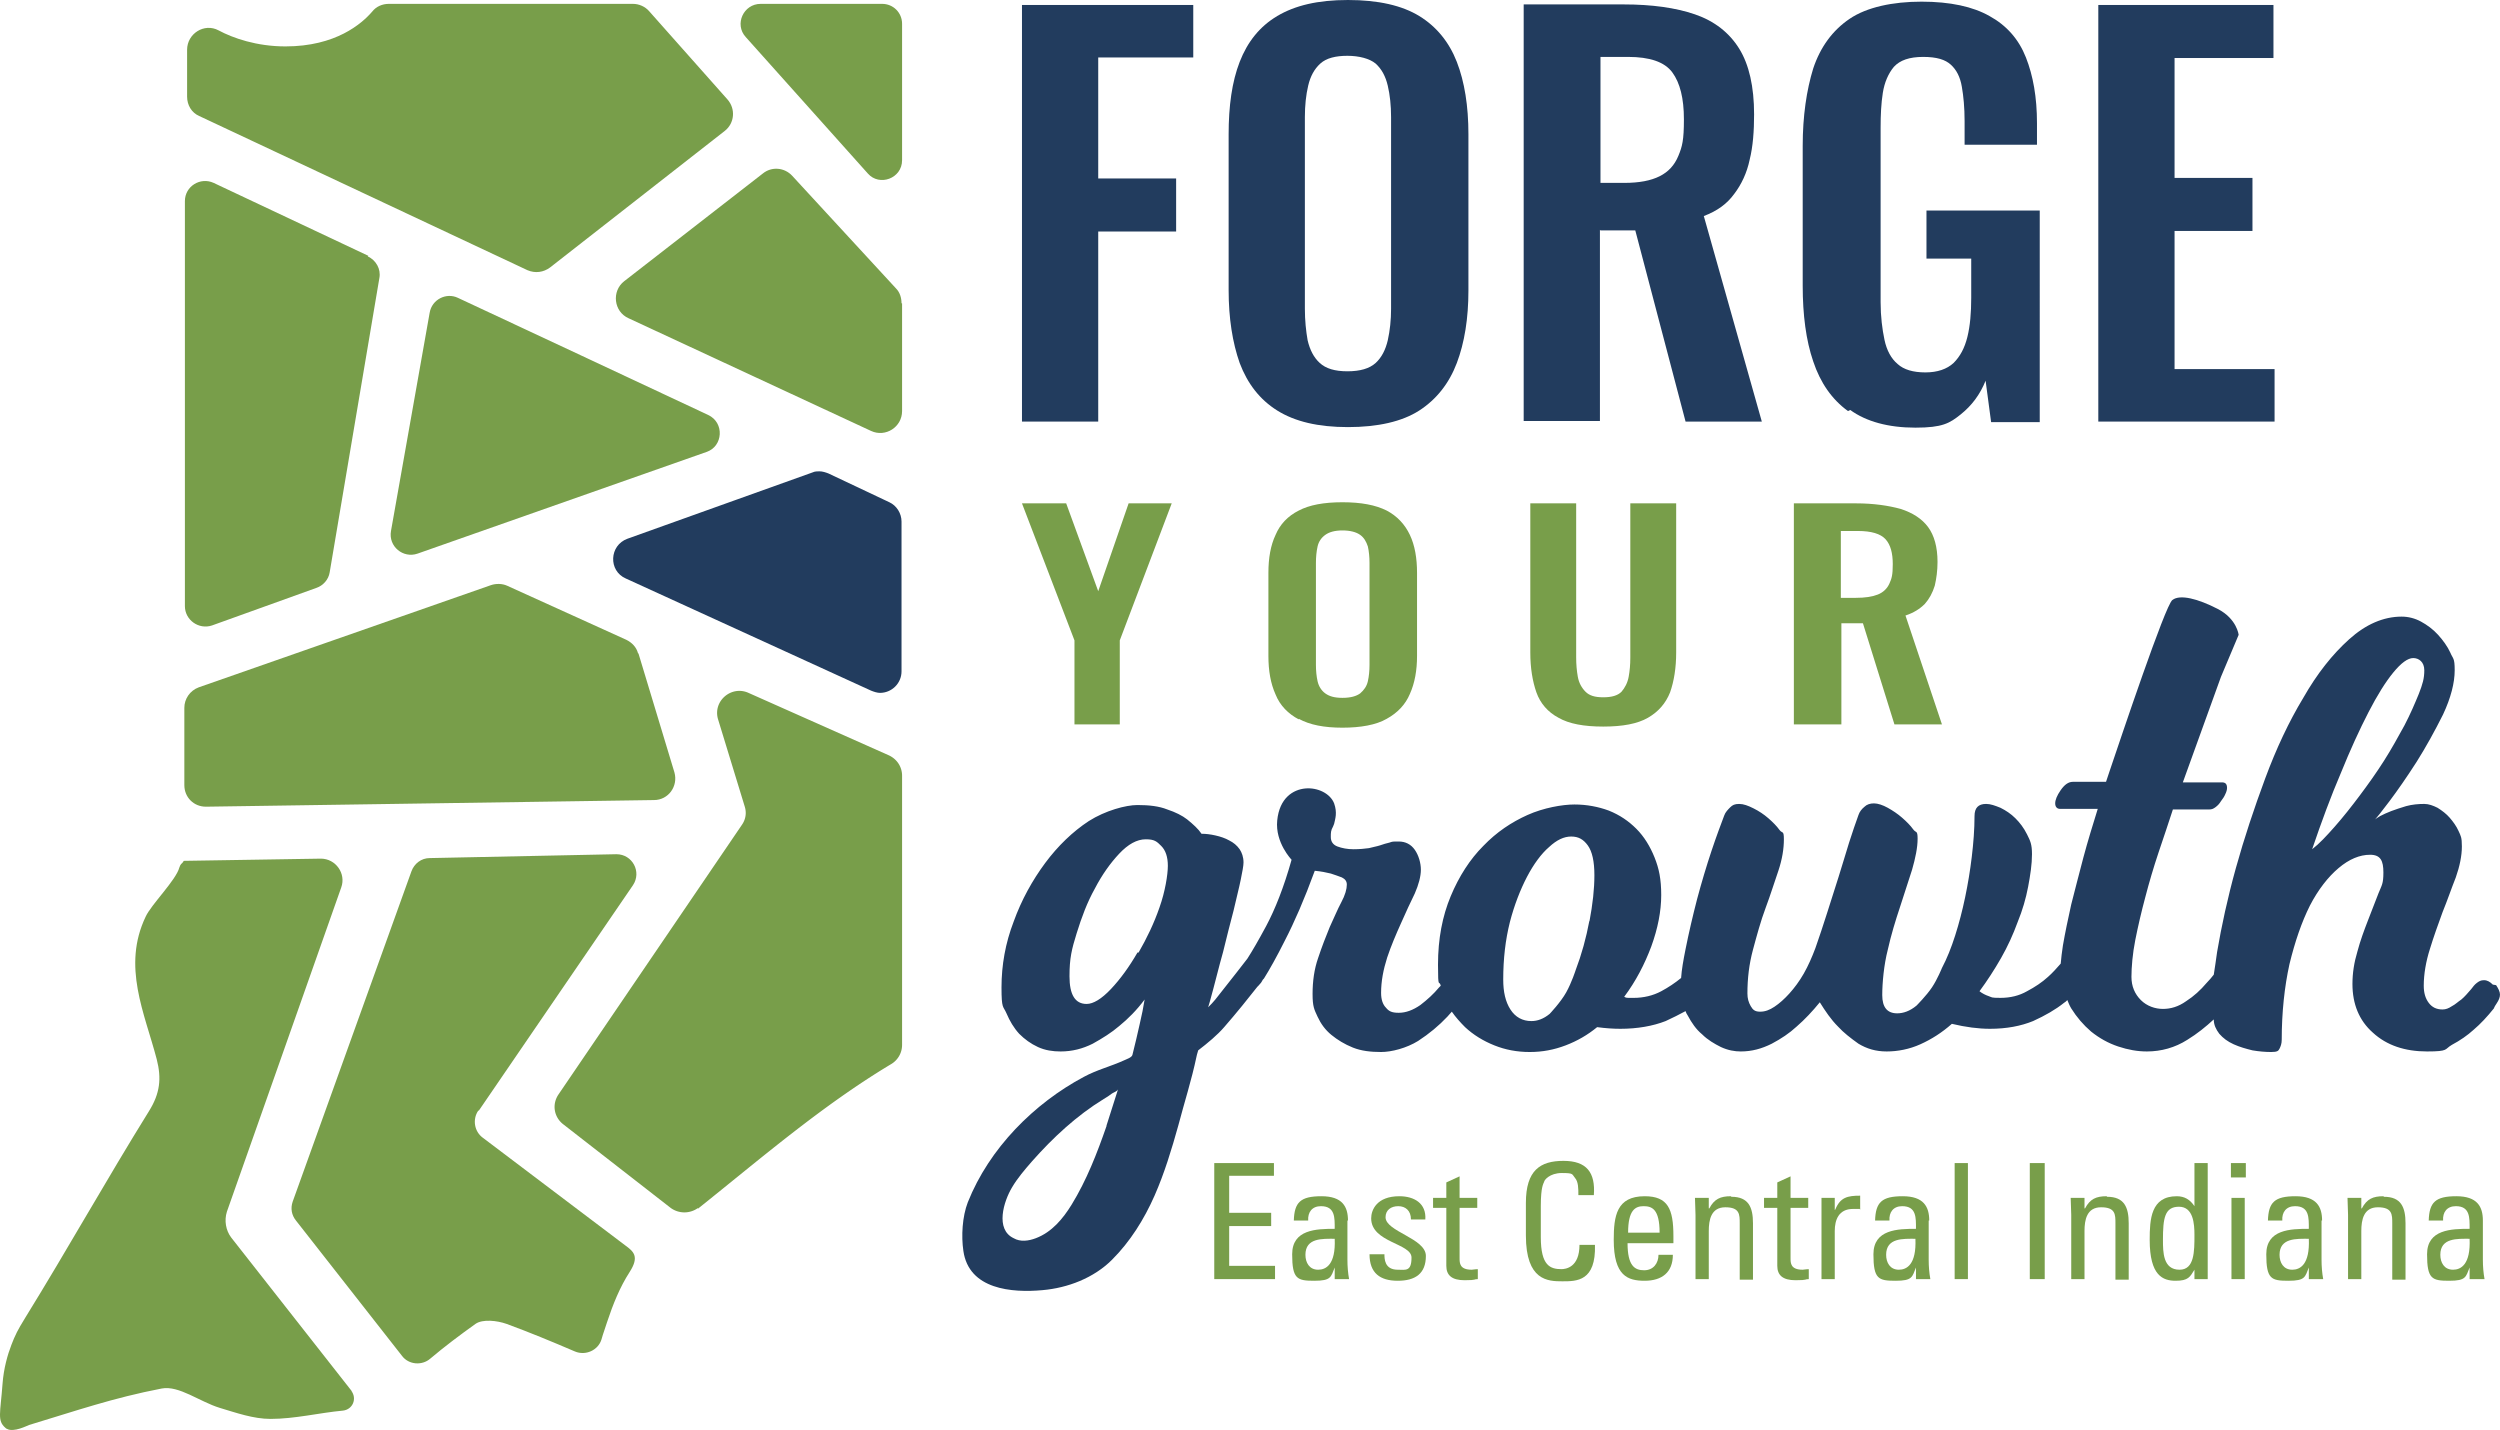 <svg xmlns="http://www.w3.org/2000/svg" version="1.1" viewBox="0 0 452.463 258.806">
  <defs>
    <style>
      .county{fill:#789e4a;}
      .alt-county,
      .alt-county_outline{fill:#223c5e}
      .text {fill:#789e4a;}
      .text.forge, .text.growth {fill:#223c5e}
    </style>
  </defs>
  <path class="county alt-county" d="M160.363 95v23.1c0 2.4-2.5 4-4.7 3l-38-17.3c-2.7-1.2-2.6-5.2.3-6.2l28.6-10.2c.8-.3 1.7-.3 2.5.1l9.4 4.4c1.2.6 1.9 1.7 1.9 3z"/>
  <path class="county alt-county_outline" d="m148.363 90.4 9.9 4.7v24.7l-40.4-18.4 30.5-10.9m0-5.2c-.4 0-.9 0-1.3.2l-33.5 12c-3.3 1.2-3.5 5.8-.3 7.2l44.4 20.3c.5.2 1.1.4 1.6.4 2.1 0 3.9-1.7 3.9-3.9V94.4c0-1.5-.9-2.9-2.2-3.5l-11-5.2c-.5-.2-1.1-.4-1.7-.4z"/>
  <path class="county" d="m127.863 81.8-52.3 18.4c-2.6.9-5.3-1.3-4.8-4.1l7-39.5c.4-2.4 3-3.7 5.1-2.7 14.5 6.8 30 14 45.3 21.2 3 1.4 2.7 5.7-.3 6.7z"/>
  <path class="county" d="M33.863 9c0-2.9 3.1-4.9 5.7-3.5 2.6 1.4 6.9 2.9 12.1 2.9 9.1 0 13.8-4.1 15.7-6.3.7-.9 1.8-1.4 3-1.4h44.2c1.1 0 2.2.5 2.9 1.3l14.2 16c1.5 1.7 1.3 4.3-.5 5.7l-31.6 24.7c-1.2.9-2.7 1.1-4.1.5L36.063 21c-1.4-.6-2.2-2-2.2-3.5z"/>
  <path class="county" d="M163.263 54.9v19.5c0 2.9-3 4.8-5.6 3.6l-43.9-20.4c-2.7-1.2-3.1-4.9-.8-6.7l25.1-19.5c1.6-1.3 3.9-1.1 5.3.4l18.8 20.4c.7.7 1 1.7 1 2.7z"/>
  <path class="county" d="M137.563.7h22.1c2 0 3.6 1.6 3.6 3.6V29c0 3.3-4.1 4.8-6.2 2.4l-22.1-24.7c-2.1-2.3-.4-6 2.7-6z"/>
  <path class="county" d="m66.663 46.3-28-13.2c-2.4-1.1-5.2.6-5.2 3.3v73.3c0 2.5 2.5 4.3 4.9 3.5l18.9-6.8c1.2-.4 2.2-1.5 2.4-2.8l9-53.3c.3-1.6-.6-3.2-2.1-3.9z"/>
  <path class="county" d="m115.563 118.3 6.5 21.5c.7 2.5-1.1 5-3.7 5l-81.1 1.2c-2.2 0-3.9-1.7-3.9-3.9v-14c0-1.6 1-3.1 2.6-3.7l52.9-18.5c.9-.3 2-.3 2.9.1l21.6 9.8c1 .5 1.8 1.3 2.1 2.4z"/>
  <path class="county" d="m86.663 201 27.9-40.8c1.6-2.4-.1-5.6-3-5.6l-33.8.7c-1.5 0-2.8 1-3.3 2.4l-21.5 59.8c-.4 1.2-.2 2.4.6 3.4l19.2 24.5c1.2 1.6 3.6 1.8 5.1.5 2.6-2.2 5.4-4.3 8.2-6.3 1.3-.9 3.9-.6 5.6 0 4.1 1.5 8.2 3.2 12.4 5 1.9.8 4.2-.2 4.8-2.2.3-1.1.7-2.1 1-3.1 1.1-3.3 2.3-6.3 4.1-9.1 1.8-2.8.7-3.7-.8-4.8l-25.8-19.5c-1.5-1.1-1.9-3.3-.8-4.9z"/>
  <path class="county" d="M126.263 218.8c11.4-9.1 22.5-18.7 35-26.2 1.2-.7 2-2 2-3.5v-48.7c0-1.6-.9-3-2.4-3.7l-25.4-11.3c-3.1-1.4-6.5 1.5-5.5 4.8l4.8 15.7c.4 1.2.2 2.4-.5 3.4l-33.2 48.8c-1.2 1.8-.8 4.1.9 5.4l19.4 15.1a4.2 4.2 0 0 0 5 0z"/>
  <path class="county" d="m63.763 251.9-21.9-27.9c-1-1.3-1.3-3.1-.8-4.7l20.7-58.7c.9-2.5-1-5.2-3.7-5.2l-24.8.4-.2.3c-.2.2-.4.3-.6.9-.6 2.3-5.1 6.7-6.1 8.9-4.3 9-.2 17.4 2 25.8.9 3.5.6 6.2-1.4 9.4-7.7 12.4-14.8 25.1-22.4 37.4l-.9 1.5s-.2.4-.6 1.1c-.4.8-.7 1.5-1 2.3-.7 1.8-1.4 4.3-1.6 7-.4 5.4-1 6.7.5 8 0 0 .2.2.3.2 1.2.7 3.7-.6 4-.7 8.6-2.6 15.2-4.9 24-6.6 3.1-.6 6.9 2.4 10.5 3.5 3 .9 6.1 2 9.2 2 4.4 0 8.8-1.1 13.1-1.5 1.8-.2 2.6-2.2 1.5-3.6z"/>
  <g class="text forge">
    <path d="M198.763 41.9h14.1v-9.6h-14.1V10.4h17.2V.9h-31v75.4h13.8z"/>
    <path d="M231.163 74.3c3.2 2 7.4 3 12.8 3s9.8-1 12.9-3c3.1-2 5.4-4.9 6.8-8.6 1.4-3.7 2.1-8.1 2.1-13.1V24.3c0-5.1-.7-9.5-2.1-13.1-1.4-3.6-3.7-6.4-6.8-8.3-3.1-1.9-7.4-2.9-12.9-2.9s-9.6 1-12.8 2.9c-3.2 1.9-5.4 4.7-6.8 8.3-1.4 3.6-2 8-2 13.1v28.2c0 5.1.7 9.5 2 13.2 1.4 3.7 3.6 6.6 6.8 8.6zm5-53.1c0-2.1.2-4 .6-5.7.4-1.7 1.1-3 2.2-4s2.8-1.4 4.9-1.4c2.1 0 4 .5 5.1 1.4 1.1 1 1.8 2.3 2.2 4 .4 1.7.6 3.6.6 5.7v34.7c0 2-.2 3.9-.6 5.7-.4 1.7-1.1 3.1-2.2 4.1-1.1 1-2.8 1.5-5.1 1.5s-3.9-.5-5-1.5-1.8-2.4-2.2-4.1c-.3-1.7-.5-3.6-.5-5.7z"/>
    <path d="M289.663 41.7h6.3l9.1 34.6h13.8l-10.5-37.2c2.4-.9 4.2-2.2 5.5-4 1.3-1.7 2.3-3.8 2.8-6.2.6-2.4.8-5.2.8-8.2 0-5-.9-9-2.7-11.9-1.8-2.9-4.5-5-8-6.2-3.5-1.2-7.8-1.8-12.9-1.8h-18.1v75.4h13.8V41.6Zm0-31.4h5c3.9 0 6.6.9 8 2.8 1.4 1.9 2.1 4.7 2.1 8.5s-.3 4.9-1 6.6c-.7 1.7-1.8 2.9-3.4 3.7-1.6.8-3.7 1.2-6.4 1.2h-4.3z"/>
    <path d="M334.863 74.2c2.9 2.1 6.9 3.2 11.8 3.2s6.2-.8 8.2-2.4c2-1.6 3.5-3.6 4.5-6.1l1 7.5h8.8V38.1h-20.5v8.7h8.1v7.1c0 2.7-.2 5.1-.7 7.1-.5 2-1.3 3.5-2.5 4.7-1.2 1.1-2.9 1.7-5.1 1.7-2.2 0-3.9-.5-5-1.5-1.2-1-2-2.5-2.4-4.4-.4-1.9-.7-4.2-.7-6.8V23.1c0-2.3.1-4.4.4-6.3.3-1.9 1-3.5 2-4.7 1.1-1.2 2.8-1.8 5.3-1.8s4 .5 5 1.4c1 .9 1.7 2.2 2 4 .3 1.7.5 3.8.5 6.2v4.3h13.1v-3.9c0-4.7-.7-8.6-2-11.9-1.3-3.3-3.5-5.8-6.6-7.5-3-1.7-7.1-2.6-12.3-2.6-5.2 0-9.9 1-13 3.1-3.1 2.1-5.3 5.1-6.6 9-1.2 3.9-1.9 8.6-1.9 14v25.3c0 5.3.6 9.9 1.9 13.7 1.3 3.9 3.4 6.9 6.3 9z"/>
    <path d="M411.663 66.8h-18.1v-25h14.1v-9.6h-14.1V10.5h17.9V.9h-31.7v75.4h31.9z"/>
  </g>
  <g class="text your">
    <path d="M194.463 131.1h8.2v-15.2l9.4-24.8h-7.8l-5.5 15.9-5.8-15.9h-8l9.5 24.8z"/>
    <path d="M235.063 130.1c2 1.1 4.6 1.6 7.9 1.6 3.3 0 6.1-.5 8-1.6 2-1.1 3.4-2.6 4.2-4.5.9-2 1.3-4.3 1.3-6.9v-15c0-2.7-.4-5-1.3-6.9-.9-1.9-2.3-3.4-4.2-4.4-2-1-4.6-1.5-8-1.5-3.4 0-6 .5-7.9 1.5-2 1-3.4 2.5-4.2 4.4-.9 1.9-1.3 4.2-1.3 6.9v15c0 2.7.4 5 1.3 7 .8 2 2.3 3.5 4.2 4.5zm3.1-28.2c0-1.1.1-2.1.3-3 .2-.9.7-1.6 1.4-2.1s1.7-.8 3.1-.8c1.4 0 2.5.3 3.2.8.7.5 1.1 1.2 1.4 2.1.2.9.3 1.9.3 3v18.4c0 1.1-.1 2.1-.3 3-.2.9-.7 1.6-1.4 2.2-.7.5-1.7.8-3.2.8-1.5 0-2.4-.3-3.1-.8-.7-.5-1.2-1.3-1.4-2.2-.2-.9-.3-1.9-.3-3z"/>
    <path d="M276.963 91.1v27c0 2.8.4 5.2 1.1 7.2.7 2 2.1 3.6 4 4.6 1.9 1.1 4.6 1.6 8.1 1.6s6.2-.5 8.1-1.6c1.9-1.1 3.2-2.6 4-4.6.7-2 1.1-4.4 1.1-7.2v-27h-8.3V119c0 1.3-.1 2.4-.3 3.5-.2 1.1-.7 2-1.3 2.7-.7.7-1.8 1-3.3 1-1.5 0-2.5-.3-3.2-1-.7-.7-1.2-1.6-1.4-2.7-.2-1.1-.3-2.3-.3-3.5V91.1h-8.4z"/>
    <path d="M348.363 109.3c.8-.9 1.4-2 1.8-3.3.3-1.3.5-2.7.5-4.3 0-2.7-.6-4.8-1.7-6.3s-2.8-2.6-5-3.3c-2.2-.6-4.9-1-8-1h-11.3v40h8.6v-18.3h3.9l5.7 18.3h8.6l-6.6-19.7c1.5-.5 2.6-1.2 3.5-2.1zm-6.4-3.7c-.4.9-1.1 1.6-2.1 2-1 .4-2.3.6-4 .6h-2.7V96.1h3.1c2.4 0 4.1.5 5 1.5.9 1 1.3 2.5 1.3 4.5s-.2 2.6-.6 3.5z"/>
  </g>
  <g class="text growth">
    <path d="M451.163 178.2c-.5-.5-1-.8-1.6-.8-.6 0-.9.2-1.3.5s-.7.7-1 1.1c-.6.7-1.2 1.4-1.8 1.9-.6.4-1.1.9-1.7 1.2-.6.4-1.1.6-1.7.6-1.1 0-1.9-.4-2.5-1.2-.6-.8-.9-1.8-.9-3.1 0-2.1.4-4.4 1.1-6.6.7-2.3 1.5-4.5 2.3-6.7.9-2.2 1.6-4.3 2.4-6.3.7-2 1.1-3.9 1.1-5.6 0-1.7-.2-1.9-.6-2.8-.4-.9-1-1.7-1.6-2.4-.6-.7-1.4-1.3-2.2-1.8-.8-.4-1.6-.7-2.4-.7-1.1 0-2.2.1-3.3.4-1 .3-1.9.6-2.7.9-.8.3-1.4.6-2 .9-.5.3-.8.5-.9.6.2-.2 1.1-1.3 2.6-3.3 1.5-2 3.1-4.3 4.9-7.1 1.7-2.7 3.3-5.6 4.8-8.6 1.4-3 2.1-5.7 2.1-8s-.3-2-.8-3.2c-.5-1.1-1.3-2.2-2.2-3.2-.9-1-2-1.8-3.1-2.4-1.1-.6-2.3-.9-3.5-.9-3.3 0-6.5 1.4-9.5 4.1-3 2.7-5.8 6.2-8.3 10.6-2.6 4.3-4.9 9.2-6.9 14.6s-3.8 10.8-5.3 16.2c-1.5 5.4-2.6 10.5-3.4 15.2-.2 1.5-.4 2.8-.6 4.1-.4.5-.8 1-1.3 1.5-1.1 1.3-2.3 2.4-3.7 3.3-1.4 1-2.8 1.4-4.2 1.4-1.4 0-2.9-.5-4-1.6s-1.7-2.5-1.7-4.2c0-1.7.2-4.2.7-6.7.5-2.5 1.1-5.1 1.8-7.7.7-2.7 1.5-5.4 2.4-8.1.9-2.7 1.8-5.3 2.6-7.8h6.6c.4 0 .7-.1 1.1-.4.4-.3.7-.6 1-1.1.3-.4.6-.8.8-1.3.2-.4.3-.8.3-1.1 0-.7-.3-1-.9-1h-7.1l6.9-19.1 3.2-7.6s-.3-2.9-3.8-4.7c-3.5-1.8-6.8-2.7-8.2-1.6-1.3 1-9.3 24.9-11.4 31.1l-.6 1.8h-6c-.8 0-1.5.5-2.2 1.5-.7 1-1 1.8-1 2.4 0 .6.3 1 .9 1h6.8c-.9 2.9-1.8 5.8-2.6 8.8-.8 3-1.5 5.8-2.2 8.5-.6 2.7-1.1 5.1-1.5 7.4-.2 1.2-.3 2.3-.4 3.3-.7.8-1.5 1.7-2.3 2.4-1.1 1-2.3 1.8-3.8 2.6-1.4.8-3 1.2-4.8 1.2-1.8 0-1.5-.1-2.1-.3-.6-.2-1.2-.5-1.7-.9 1.4-1.9 2.7-3.9 3.9-6 1.2-2.1 2.2-4.3 3-6.5.9-2.2 1.5-4.3 1.9-6.4.4-2.1.7-4.1.7-5.9 0-1.8-.3-2.4-.9-3.6-.6-1.2-1.3-2.1-2.1-2.9-.8-.8-1.7-1.4-2.7-1.9-1-.4-1.8-.7-2.6-.7-1.4 0-2.1.7-2.1 2.2 0 2.4-.2 4.9-.5 7.4s-.7 4.9-1.2 7.3c-.5 2.4-1.1 4.7-1.8 6.9s-1.5 4.2-2.4 5.9c0 0-.8 2-1.8 3.5s-2.8 3.3-2.8 3.3c-1.2 1-2.4 1.4-3.5 1.4-1.8 0-2.7-1.1-2.7-3.3 0-2.2.3-5.5 1-8.2.6-2.7 1.4-5.3 2.2-7.7.8-2.4 1.5-4.7 2.2-6.8.6-2.1 1-4 1-5.6 0-1.6-.3-1-.8-1.7s-1.2-1.4-2-2.1c-.8-.7-1.7-1.3-2.6-1.8-.9-.5-1.8-.8-2.5-.8s-1.3.2-1.7.6c-.5.4-.9.9-1.1 1.5-.5 1.4-1.1 3.1-1.7 5-.6 1.9-1.2 4-1.9 6.2l-2.1 6.6c-.7 2.2-1.4 4.3-2.1 6.3-.6 1.6-1.3 3.2-2.1 4.6-.8 1.4-1.7 2.6-2.6 3.6-.9 1-1.8 1.8-2.7 2.4-.9.6-1.7.9-2.6.9-.9 0-1.3-.3-1.7-1-.4-.7-.6-1.4-.6-2.3 0-2.7.3-5.3 1-7.9.7-2.6 1.4-5.2 2.3-7.6.9-2.4 1.6-4.7 2.3-6.7.7-2.1 1-4 1-5.7 0-1.7-.3-1-.8-1.7s-1.2-1.4-2-2.1c-.8-.7-1.7-1.3-2.7-1.8-1-.5-1.8-.8-2.6-.8s-1.2.2-1.6.6c-.4.4-.9.9-1.1 1.5-.6 1.6-1.4 3.7-2.3 6.4-.9 2.7-1.8 5.7-2.6 8.7-.8 3.1-1.5 6.1-2.1 9.1-.4 2-.7 3.7-.8 5.2-1.1.9-2.3 1.7-3.6 2.4-1.5.8-3.2 1.2-5 1.2h-.9c-.2 0-.5 0-.8-.2 2.1-2.8 3.7-5.9 4.9-9.1 1.2-3.3 1.8-6.4 1.8-9.3 0-2.9-.4-4.8-1.2-6.8-.8-2-1.9-3.8-3.3-5.2-1.4-1.4-3-2.5-5-3.3-1.9-.7-4-1.1-6.2-1.1s-5.6.6-8.5 1.9c-2.9 1.3-5.6 3.1-8 5.6-2.4 2.4-4.4 5.5-5.9 9.1-1.5 3.6-2.3 7.7-2.3 12.4s.2 2.6.5 3.8l-.3.3c-1 1.2-2.1 2.2-3.4 3.2-1.3.9-2.6 1.4-3.9 1.4-1.3 0-1.8-.3-2.3-.9-.6-.6-.9-1.5-.9-2.7 0-2.1.4-4.2 1.1-6.4.7-2.1 1.6-4.2 2.5-6.2.9-2 1.7-3.8 2.5-5.4.7-1.6 1.1-3.1 1.1-4.3 0-1.2-.4-2.6-1.1-3.6-.7-1-1.7-1.5-2.9-1.5s-1.1 0-1.7.2c-.5.1-1.1.3-1.7.5-.6.2-1.3.3-2 .5-.7.1-1.7.2-2.8.2-1.1 0-2.1-.2-2.9-.5-.8-.3-1.2-.9-1.2-1.7 0-.8 0-1.2.4-1.9l.2-.5c.2-.9.6-2 0-3.7-.7-1.8-3-2.9-5.2-2.7-2.2.2-4.7 1.7-5.1 5.8-.4 4 2.6 7.1 2.6 7.1-1.4 5-3 9-4.6 12-1.4 2.6-2.5 4.5-3.4 5.9 0 0-3.4 4.4-5.8 7.4-.4.5-.8.9-1.3 1.4l.3-1c.9-3.2 1.6-6.2 2.4-9 .7-2.8 1.3-5.3 1.9-7.5.5-2.2 1-4.1 1.3-5.6.3-1.5.5-2.5.5-3.1 0-1-.3-1.8-.7-2.4-.5-.7-1.1-1.2-1.9-1.6-.7-.4-1.6-.7-2.5-.9-.9-.2-1.7-.3-2.5-.3-.6-.9-1.5-1.7-2.6-2.6-.9-.7-2.1-1.3-3.6-1.8-1.5-.6-3.3-.8-5.4-.8-2.1 0-5.8 1-8.8 2.9-2.9 1.9-5.6 4.5-7.9 7.6-2.3 3.1-4.3 6.7-5.7 10.6-1.5 3.9-2.2 7.9-2.2 11.9s.3 3.3.9 4.7c.6 1.4 1.3 2.6 2.3 3.7 1 1 2.1 1.8 3.4 2.4 1.3.6 2.7.8 4.1.8 2.1 0 4-.5 5.8-1.4 1.8-1 3.4-2 4.8-3.2 1.6-1.3 3.2-2.9 4.6-4.8-.2 1.3-.5 2.8-.9 4.5-.4 1.7-.8 3.6-1.3 5.5-.1.5-1.1.8-1.5 1-2.4 1.1-4.9 1.7-7.3 3-9 4.8-17.1 12.9-21 22.7-1 2.6-1.2 6.1-.8 8.8 1 7 8.8 7.6 14.3 7.1 4.6-.4 9.3-2.2 12.6-5.5 3.3-3.3 5.8-7.3 7.7-11.6 1.8-4.1 3.1-8.4 4.3-12.7 1.1-4.2 2.4-8.2 3.3-12.5 0 0 .1-.5.3-1.1 1.7-1.3 3.5-2.8 4.7-4.2 2.1-2.4 4.6-5.5 6-7.3l.2-.2c.4-.4.6-.7.7-.9 0-.1.2-.3.3-.4 1-1.6 2.3-3.9 3.8-6.9 1.7-3.3 3.5-7.4 5.4-12.6 1.1.1 2.1.3 2.9.5.7.2 1.4.5 2 .7.6.3.9.7.9 1.3 0 .8-.3 1.9-1 3.2-.7 1.3-1.3 2.8-2.1 4.5-.7 1.7-1.4 3.5-2.1 5.6-.7 2-1 4.2-1 6.5s.3 2.8.9 4.1c.6 1.3 1.4 2.4 2.5 3.3 1.1.9 2.4 1.7 3.9 2.3 1.5.6 3.2.8 5.1.8 1.9 0 4.6-.7 6.7-2 2-1.3 3.8-2.8 5.3-4.4.3-.3.5-.6.8-.9.7 1 1.5 1.9 2.4 2.8 1.5 1.4 3.3 2.5 5.3 3.3 2 .8 4.1 1.2 6.4 1.2 2.3 0 4.4-.4 6.5-1.2 2.1-.8 4-1.9 5.7-3.3 1.5.2 2.9.3 4.2.3 3.1 0 5.9-.5 8.2-1.4 1.3-.6 2.5-1.2 3.6-1.8.1.3.2.5.4.8.7 1.3 1.5 2.5 2.6 3.4 1 1 2.2 1.7 3.4 2.3 1.3.6 2.5.8 3.6.8 2 0 3.8-.5 5.6-1.4 1.7-.9 3.2-1.9 4.5-3.1 1.5-1.3 2.9-2.8 4.2-4.4 1 1.6 2 3.1 3.3 4.4 1 1.1 2.3 2.1 3.7 3.1 1.5.9 3.1 1.4 5.1 1.4 2 0 4.1-.4 6.1-1.3s3.9-2.1 5.7-3.7c2.5.6 4.8.9 6.9.9 3 0 5.6-.5 7.8-1.4 2.2-1 4.1-2.1 5.6-3.3.2-.1.4-.3.6-.5.2.5.4 1 .7 1.5 1 1.6 2.2 3 3.6 4.2 1.5 1.2 3.1 2.1 4.9 2.7 1.8.6 3.5.9 5.2.9 2.6 0 5.1-.7 7.3-2.1 1.8-1.1 3.4-2.4 4.8-3.7 0 1 .4 1.8 1 2.6.7.8 1.5 1.4 2.6 1.9s2.2.8 3.4 1.1c1.2.2 2.3.3 3.4.3s1.3-.2 1.5-.6c.2-.4.4-.9.4-1.6 0-5 .5-9.6 1.4-13.7 1-4.1 2.2-7.6 3.7-10.6 1.5-2.9 3.3-5.2 5.2-6.8 1.9-1.6 3.8-2.4 5.7-2.4 1.9 0 2.4 1.1 2.4 3.2s-.3 2.3-.9 3.8c-.6 1.5-1.2 3.1-1.9 4.9-.7 1.8-1.4 3.7-1.9 5.6-.6 2-.9 3.9-.9 5.9 0 3.6 1.2 6.6 3.7 8.8 2.5 2.3 5.8 3.4 9.8 3.4 4 0 3.1-.4 4.5-1.2 1.5-.8 2.8-1.7 3.9-2.7 1.3-1.1 2.5-2.4 3.7-3.9.1-.3.3-.6.5-.9.4-.6.6-1.1.6-1.6s-.3-1.1-.7-1.7zm-250.9 25.6c-1.7 4.9-3.6 9.8-6.3 14.2-1.6 2.6-3.6 5-6.5 6.1-1.3.5-2.8.7-4 0-3.4-1.6-1.8-6.7-.3-9.2 1-1.7 2.3-3.2 3.6-4.7 3.8-4.3 8.1-8.3 13-11.3.5-.3 1-.6 1.5-1 .3-.2 1-.4 1.1-.8l-2.1 6.6zm5.6-31.4c-1.5 2.6-3.1 4.8-4.8 6.6-1.7 1.8-3.2 2.7-4.4 2.7-2.1 0-3.1-1.7-3.1-5s.4-4.9 1.3-7.8c.9-2.9 1.9-5.6 3.3-8.1 1.3-2.5 2.8-4.6 4.4-6.3 1.6-1.7 3.2-2.6 4.8-2.6 1.6 0 2 .4 2.8 1.2.8.8 1.2 2 1.2 3.6s-.5 4.7-1.5 7.5c-1 2.9-2.3 5.6-3.8 8.2zm81.8-5.8c-.6 3.2-1.4 6.1-2.5 9 0 0-.7 2.2-1.7 4-1 1.8-3 3.9-3 3.9-1.1.9-2.2 1.3-3.3 1.3-1.6 0-2.9-.7-3.8-2.1-.9-1.4-1.3-3.2-1.3-5.4 0-3.8.4-7.2 1.2-10.4.8-3.1 1.9-5.9 3.1-8.2 1.2-2.3 2.6-4.2 4-5.4 1.4-1.3 2.7-1.9 4-1.9 1.3 0 2.2.5 3 1.6.8 1.1 1.2 2.9 1.2 5.4 0 2.5-.3 5.2-.9 8.4zm139.4-22.6c-1.5 2-3 3.9-4.5 5.6-1.5 1.7-2.8 3.1-4.1 4.1 1.7-5 3.4-9.6 5.2-13.8 1.7-4.2 3.4-7.9 5-11 1.6-3.1 3.1-5.5 4.5-7.2 1.4-1.7 2.6-2.6 3.6-2.6s2 .7 2 2.2c0 1.5-.3 2.5-1 4.3-.7 1.7-1.5 3.6-2.6 5.7-1.1 2-2.3 4.2-3.7 6.4-1.4 2.2-2.9 4.3-4.4 6.3z" />
  </g>
  <g class="text eci">
    <path d="M222.463 221.9h7.6v-2.4h-7.6v-6.7h8.1v-2.3h-10.8v21h11v-2.4h-8.3z"/>
    <path d="M243.963 220.9c0-2.5-1-4.4-4.8-4.4s-4.9 1.1-5 4.4h2.6c-.1-1.5.7-2.6 2.3-2.6 2.6 0 2.5 2.1 2.5 4.1-3.3 0-7.7.1-7.7 4.6s.9 4.8 4 4.8 3-.7 3.7-2.4v2.1h2.6c-.2-1.1-.3-2.3-.3-3.5v-7.1zm-5.4 8.9c-1.6 0-2.3-1.3-2.3-2.7 0-3.1 3.1-2.9 5.3-2.9.2 4.7-1.6 5.6-3 5.6z"/>
    <path d="M250.763 220.3c0-1.3 1-2 2.3-2 1.3 0 2.3.8 2.3 2.4h2.6c.2-2.9-2-4.2-4.7-4.2-4.1 0-5.1 2.5-5.1 4 0 4.4 7.3 4.5 7.3 7.1 0 2.6-1.1 2.2-2.5 2.2-2.4 0-2.4-2-2.4-2.8h-2.7c0 3.4 1.9 4.8 5.1 4.8 3.2 0 5.1-1.3 5.1-4.5s-7.3-4.4-7.3-7z"/>
    <path d="M264.163 227.6v-9h3.2v-1.8h-3.2v-3.9l-2.4 1.1v2.8h-2.4v1.8h2.4v10.5c0 1.7 1 2.6 3.3 2.6s1.6-.2 2.4-.2v-1.8c-.5 0-.9.1-1.1.1-2.2 0-2.2-1.2-2.2-2.1z"/>
    <path d="M282.663 229.7c-2.1 0-3.8-.6-3.8-5.8v-5.6c0-3.6.5-4.1.6-4.4 0-.3 1-1.6 3.2-1.6s1.8.2 2.4.9c.6.7.6 1.9.6 3.1h2.8c.3-4.1-1.3-6.2-5.5-6.2s-6.8 1.7-6.8 7.6v5.9c0 8.2 4 8.3 6.6 8.3 2.6 0 6.1 0 5.9-6.6h-2.8c0 4.1-2.5 4.4-3.3 4.4z"/>
    <path d="M297.663 216.5c-5.1 0-5.6 3.6-5.6 7.9 0 6.5 2.5 7.4 5.6 7.4 3.1 0 5.1-1.5 5.1-4.7h-2.6c0 1.5-.9 2.8-2.6 2.8-1.7 0-3-.8-3-4.9h8.3v-1.3c0-4.9-1-7.2-5.2-7.2zm-3 6.6c0-4.1 1.3-4.8 2.8-4.8 1.5 0 2.9.5 2.9 4.8z"/>
    <path d="M313.263 216.5c-1.9 0-3 .5-3.9 2.2h-.1v-1.9h-2.5c0 1 .1 2 .1 3.1v11.6h2.4v-8.7c0-2 .4-4.3 3-4.3s2.6 1.3 2.6 2.9v10.2h2.4v-10.2c0-2.9-.8-4.8-3.9-4.8z"/>
    <path d="M324.063 227.6v-9h3.2v-1.8h-3.2v-3.9l-2.4 1.1v2.8h-2.4v1.8h2.4v10.5c0 1.7 1 2.6 3.3 2.6s1.6-.2 2.4-.2v-1.8c-.5 0-.9.1-1.1.1-2.2 0-2.2-1.2-2.2-2.1z"/>
    <path d="M332.063 219v-2.2h-2.4v14.7h2.4v-8.7c0-2 .7-4 3.3-4 2.6 0 .8 0 1.3.1v-2.5c-2.3 0-3.6.3-4.5 2.5z"/>
    <path d="M349.163 220.9c0-2.5-1-4.4-4.8-4.4s-4.9 1.1-5 4.4h2.6c-.1-1.5.7-2.6 2.3-2.6 2.6 0 2.5 2.1 2.5 4.1-3.3 0-7.7.1-7.7 4.6s.9 4.8 4 4.8 3-.7 3.7-2.4v2.1h2.6c-.2-1.1-.3-2.3-.3-3.5v-7.1zm-5.5 8.9c-1.6 0-2.3-1.3-2.3-2.7 0-3.1 3.1-2.9 5.3-2.9.2 4.7-1.6 5.6-3 5.6z"/>
    <path d="M353.763 210.5h2.4v21h-2.4z"/>
    <path d="M367.363 210.5h2.7v21h-2.7z"/>
    <path d="M381.263 216.5c-1.9 0-3 .5-3.9 2.2h-.1v-1.9h-2.5c0 1 .1 2 .1 3.1v11.6h2.4v-8.7c0-2 .4-4.3 3-4.3s2.6 1.3 2.6 2.9v10.2h2.4v-10.2c0-2.9-.8-4.8-3.9-4.8z"/>
    <path d="M397.163 218.3c-.8-1.2-1.8-1.8-3.2-1.8-4.7 0-4.9 4.2-4.9 7.9 0 6.5 2.4 7.4 4.7 7.4 2.3 0 2.6-.7 3.4-2v1.7h2.4v-21h-2.4zm-2.7 11.5c-3 0-3-3.2-3-5.4 0-3.9.3-6 2.9-6s2.8 3.1 2.8 5.1c0 3 0 6.3-2.7 6.3z"/>
    <path d="M403.763 210.5h2.7v2.6h-2.7z"/>
    <path d="M403.863 216.8h2.4v14.7h-2.4z"/>
    <path d="M420.263 220.9c0-2.5-1-4.4-4.8-4.4s-4.9 1.1-5 4.4h2.6c-.1-1.5.7-2.6 2.3-2.6 2.6 0 2.5 2.1 2.5 4.1-3.3 0-7.7.1-7.7 4.6s.9 4.8 4 4.8 3-.7 3.7-2.4v2.1h2.6c-.2-1.1-.3-2.3-.3-3.5v-7.1zm-5.4 8.9c-1.6 0-2.3-1.3-2.3-2.7 0-3.1 3.1-2.9 5.3-2.9.2 4.7-1.6 5.6-3 5.6z"/>
    <path d="M431.363 216.5c-1.9 0-3 .5-3.9 2.2h-.1v-1.9h-2.5c0 1 .1 2 .1 3.1v11.6h2.4v-8.7c0-2 .4-4.3 3-4.3s2.6 1.3 2.6 2.9v10.2h2.4v-10.2c0-2.9-.8-4.8-3.9-4.8z"/>
    <path d="M449.663 231.5c-.2-1.1-.3-2.3-.3-3.5v-7.1c0-2.5-1-4.4-4.8-4.4s-4.9 1.1-5 4.4h2.6c-.1-1.5.7-2.6 2.3-2.6 2.6 0 2.5 2.1 2.5 4.1-3.3 0-7.7.1-7.7 4.6s.9 4.8 4 4.8 3-.7 3.7-2.4v2.1h2.6zm-5.7-1.7c-1.6 0-2.3-1.3-2.3-2.7 0-3.1 3.1-2.9 5.3-2.9.2 4.7-1.6 5.6-3 5.6z"/>
  </g>
</svg>
